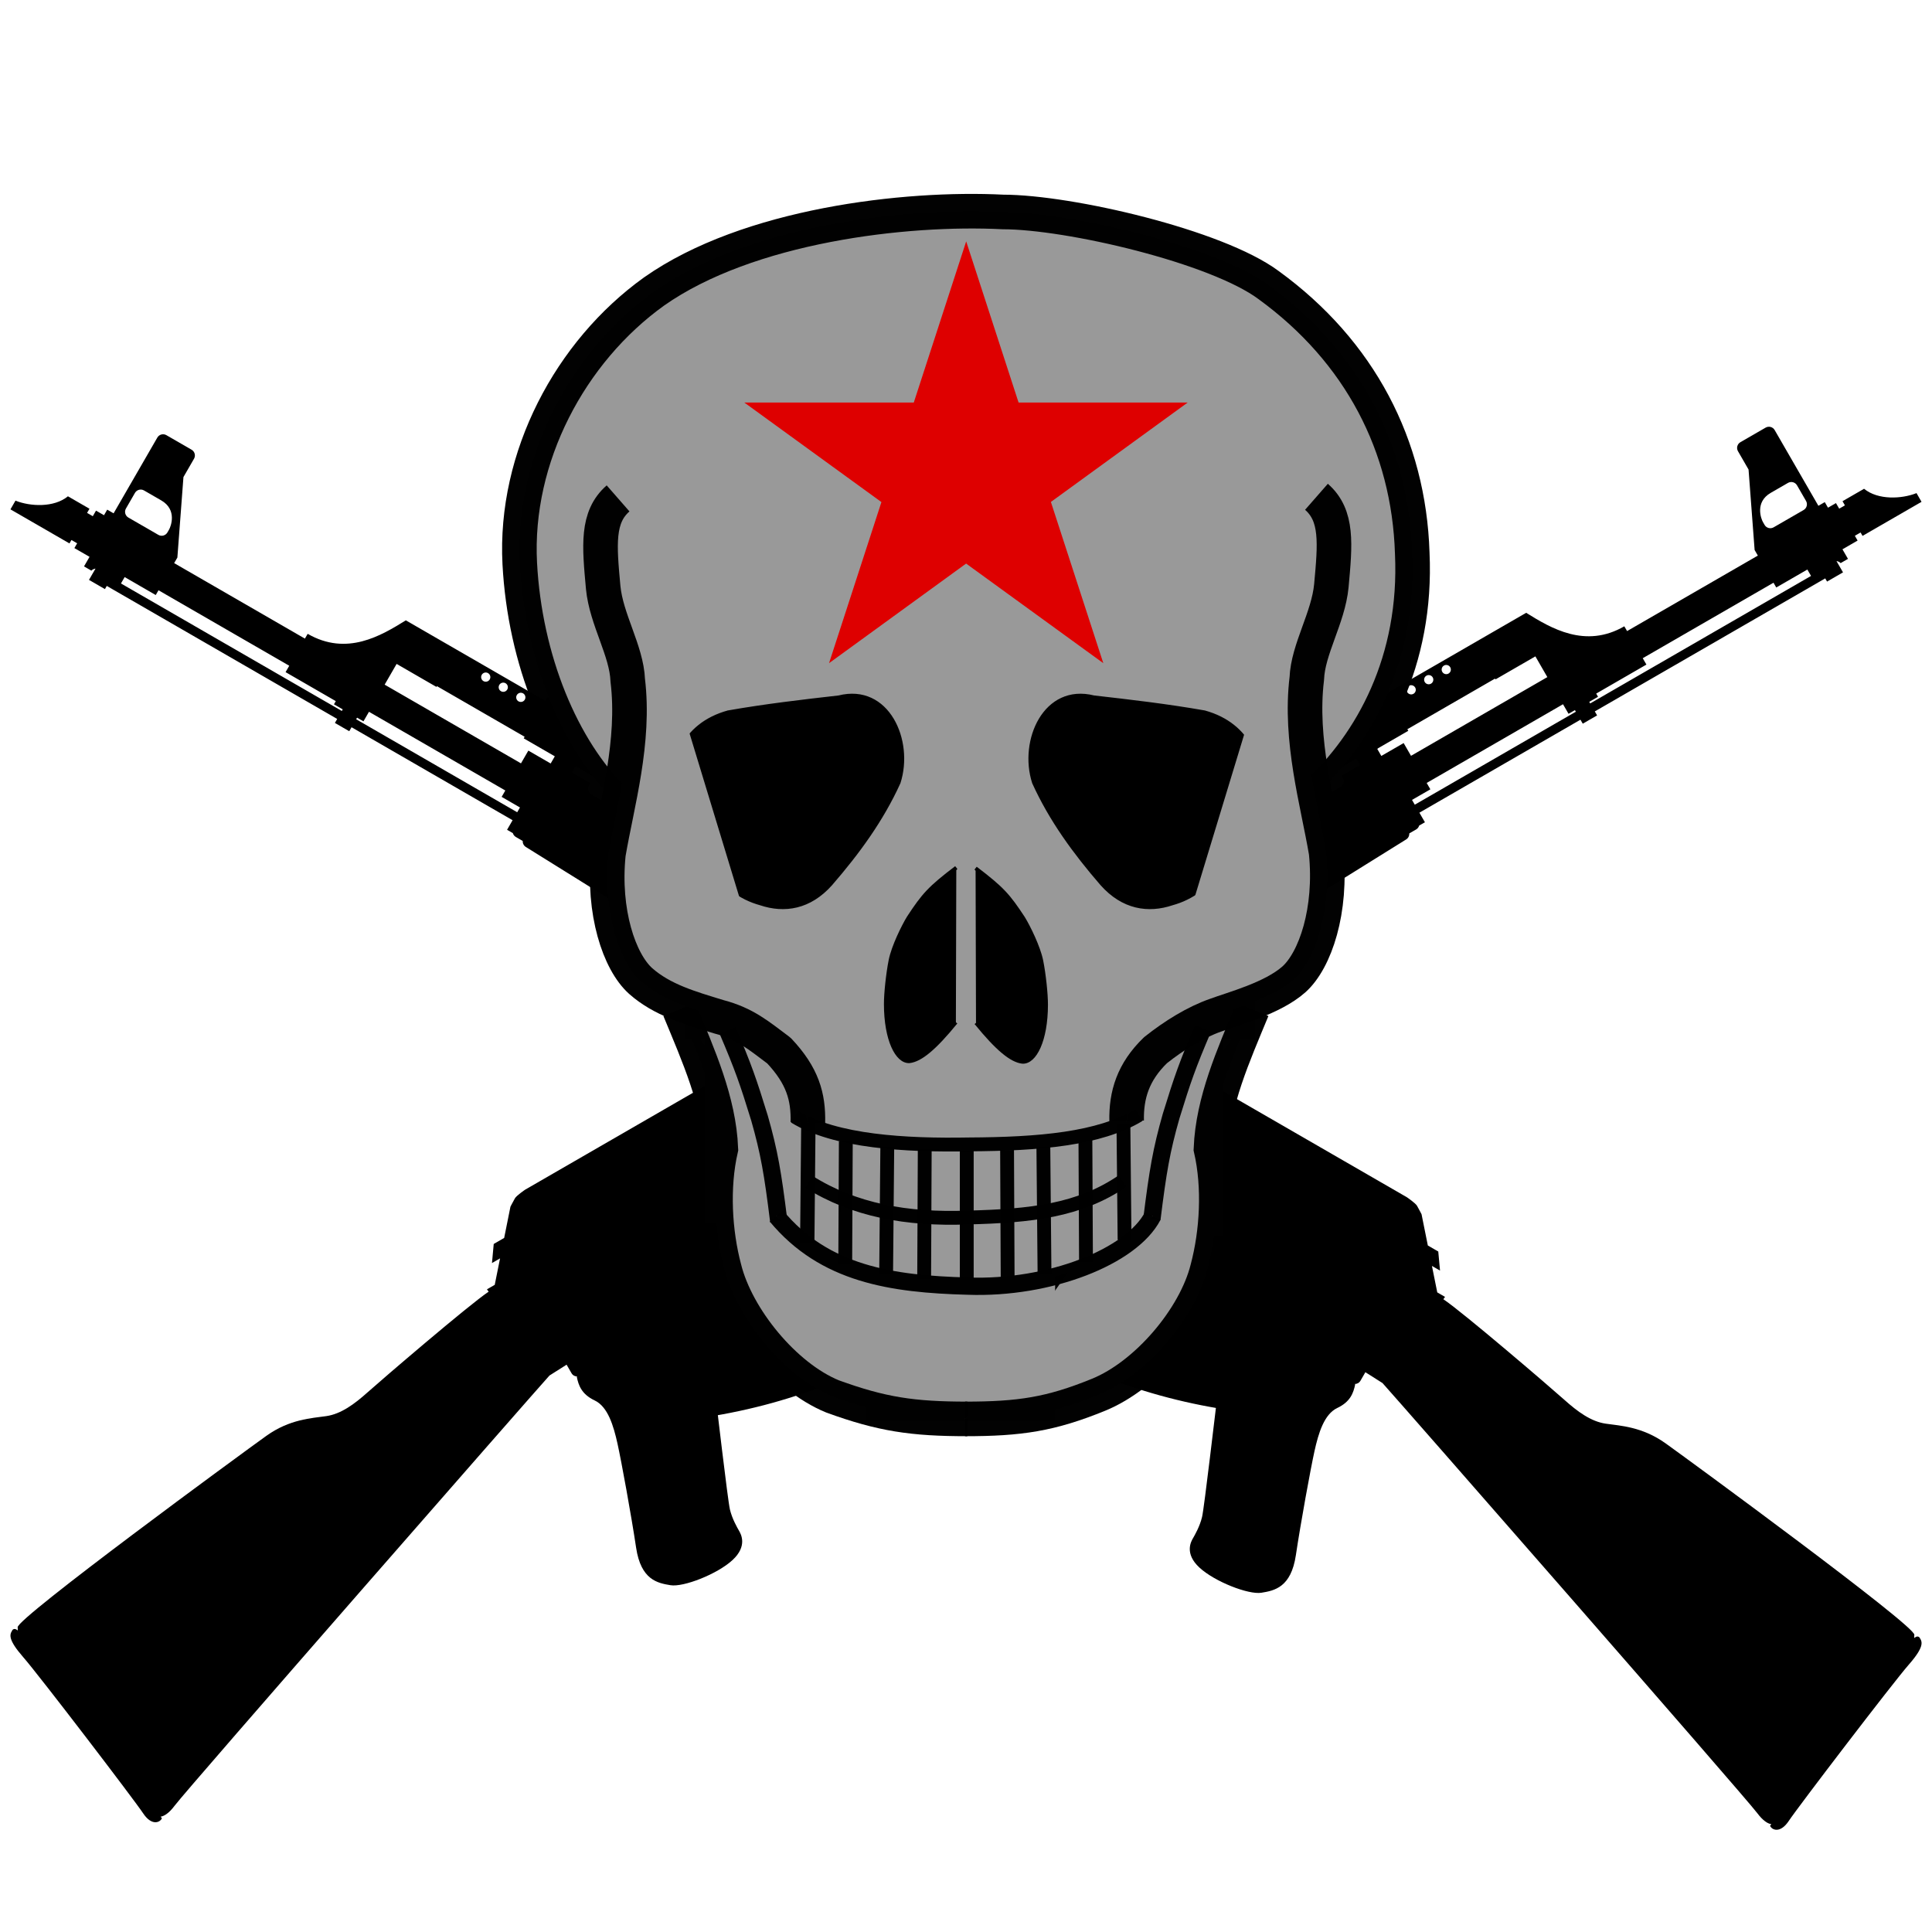 <?xml version="1.0" encoding="UTF-8" standalone="no"?>
<!-- Created with Inkscape (http://www.inkscape.org/) -->
<svg
    xmlns:inkscape="http://www.inkscape.org/namespaces/inkscape"
    xmlns:rdf="http://www.w3.org/1999/02/22-rdf-syntax-ns#"
    xmlns="http://www.w3.org/2000/svg"
    xmlns:sodipodi="http://sodipodi.sourceforge.net/DTD/sodipodi-0.dtd"
    xmlns:i="http://ns.adobe.com/AdobeIllustrator/10.0/"
    xmlns:ns1="http://sozi.baierouge.fr"
    xmlns:cc="http://creativecommons.org/ns#"
    xmlns:xlink="http://www.w3.org/1999/xlink"
    xmlns:dc="http://purl.org/dc/elements/1.1/"
    id="svg2"
    sodipodi:docname="aplf_insignia.svg"
    inkscape:export-filename="C:\Users\Buschmann\Downloads\aplf_insignia.png"
    viewBox="0 0 1024 1024"
    inkscape:export-xdpi="11.25"
    version="1.1"
    inkscape:export-ydpi="11.25"
    inkscape:version="0.48.5 r10040"
  >
  <sodipodi:namedview
      id="base"
      bordercolor="#666666"
      inkscape:pageshadow="2"
      inkscape:window-y="-8"
      pagecolor="#ffffff"
      inkscape:window-height="988"
      inkscape:window-maximized="1"
      inkscape:zoom="0.35"
      inkscape:window-x="1272"
      showgrid="false"
      borderopacity="1.0"
      inkscape:current-layer="layer1"
      inkscape:cx="1495.1073"
      inkscape:cy="947.69736"
      inkscape:window-width="1680"
      inkscape:pageopacity="0"
      inkscape:document-units="px"
  />
  <g
      id="layer1"
      inkscape:label="Ebene 1"
      inkscape:groupmode="layer"
      transform="translate(0 -28.362)"
    >
    <path
        id="path4131"
        style="fill:#000000"
        inkscape:connector-curvature="0"
        d="m1017.6 896.55c-0.812-1.229-2.01-0.876-3.006-0.008-0.024-0.526-0.017-1.087 0.047-1.7 0.506-4.78-119.49-92.649-131.85-101.48-12.369-8.831-23.928-9.307-31.728-10.43-7.803-1.126-14.922-6.361-21.976-12.688-6.786-6.086-53.409-46.122-64.08-53.273l0.897-1.235-4.127-2.383-2.82-14.024 4.283 2.473-0.928-10.114-5.533-3.195-3.332-16.573s-0.771-1.536-2.364-4.407c-0.817-1.473-5.403-4.585-5.403-4.585l-235.79-136.13 4.636-8.03c-0.614-0.354-1.192-0.694-1.786-1.039-0.042-0.785-0.411-1.555-1.288-2.293l0.18 0.104c0.272 0.157 0.617 0.062 0.773-0.208l0.568-0.983 1.327 0.766c0.734 0.424 1.673 0.173 2.099-0.564l1.243-2.153 4.859 2.805 2.684-4.649-4.388 0.283-0.61 1.057-1.952-1.127c-0.043-0.481-0.283-0.938-0.733-1.198l-5.84-3.372c-0.452-0.261-0.966-0.24-1.406-0.037l-38.228-22.071c0.27-1.48-0.38-3.031-1.758-3.827-1.531-0.884-3.436-0.535-4.565 0.741l-15.405-8.894c-1.68-0.97-3.828-0.393-4.799 1.288l-4.098 7.098-6.34-3.66 0.682-1.181c0.97-1.68 0.395-3.829-1.285-4.799l-3.878-2.239c-0.11-1.085-0.713-2.103-1.73-2.69l-110.39-59.23c-1.353-0.781-2.998-0.546-4.098 0.446l-2.614-1.509c-1.68-0.97-3.828-0.393-4.799 1.288l-0.194 0.336-16.498-9.525-1.22 2.114-73.951-42.696c-13.171 8.172-31.315 19.106-52.021 7.151l-1.464 2.535-69.307-40.014 1.708-2.959 3.217-42.654 5.599-9.698c0.97-1.68 0.394-3.826-1.288-4.797l-13.355-7.71c-1.68-0.97-3.827-0.396-4.796 1.284l-23.178 40.145-3.381-1.952-1.708 2.959-4.226-2.44-1.708 2.959-3.034-1.752 1.272-2.204-11.418-6.592c-7.463 6.114-19.987 5.362-27.571 2.394-0.077-0.029-0.136-0.087-0.207-0.13l-2.688 4.655 31.271 18.054 1.046-1.812 3.034 1.752-1.464 2.535 8.03 4.636-2.928 5.071 3.89 2.246c0.551-0.58 1.325-0.939 2.201-1.085l-3.459 5.991 8.452 4.88 0.976-1.69 122.13 70.509-1.22 2.114 7.606 4.392 1.22-2.114 85.36 49.283-2.928 5.071 3.058 1.766c0.245 0.838 0.794 1.585 1.609 2.056l3.631 2.097c-0.073 1.281 0.549 2.557 1.737 3.243 0 0 98.109 61.165 104.45 64.824 6.34 3.66 13.702 8.474 17.016 11.516 3.315 3.039 14.796 15.722 18.846 19.259 4.051 3.54 11.572 7.886 11.572 7.886 1.681 0.971 3.83 0.394 4.8-1.286l0.685-1.186 8.366 4.83c1.68 0.97 3.826 0.397 4.796-1.284l-0.043 0.073 54.495 34.499c-34.25 43.129-86.456 82.621-177.37 89.522l0.722 17.286 2.126 51.031 0.379 9.048c108.76-2.358 182.9-53.362 227.77-108.37l7.384 4.263 3.416-5.916 3.938 2.273-10.617 18.39c-0.97 1.68-0.394 3.826 1.286 4.796l0.497 0.287-4.473 17.139 2.602 0.375 5.075-11.72 2.89-2.274 8.154 4.708c-0.444 7.415 1.883 15.743 10.522 20.722 9.681 5.589 24.636 14.788 31.025 18.477 6.427 3.671 13.819 2.448 23.631-2.719 2.318 6.274 3.938 12.816 2.728 22.445-1.254 9.98-7.171 61.217-8.343 66.175-1.173 4.957-3.857 9.607-4.833 11.297-0.976 1.69-4.636 8.03 3.441 15.51 8.076 7.479 26.02 14.46 32.866 13.341 6.845-1.118 15.687-2.775 18.245-19.89 2.559-17.117 7.77-45.662 9.868-55.155 2.101-9.491 5.11-19.588 12.087-22.883 6.974-3.297 8.569-8.013 9.498-12.547l-0.32-0.147c1.233 0.017 2.44-0.599 3.1-1.743l2.61-4.52 9.076 5.747c7.585 8.325 191.92 218.98 198.6 227.91 3.05 4.077 5.562 5.599 7.492 5.904-0.231 0.285-0.46 0.571-0.683 0.843 0.958 2.244 5.428 4.258 10-2.679 4.569-6.94 55.342-73.411 63.556-82.756 8.171-9.334 7.205-11.993 5.838-14.063zm-946.06-606.95c0.97-1.68 3.118-2.257 4.8-1.286l9.121 5.266c8.542 4.932 5.115 13.792 4.145 15.473l-0.875 1.516c-0.97 1.68-3.115 2.255-4.796 1.284l-15.889-9.173c-1.681-0.971-2.258-3.117-1.288-4.797l4.793-8.302zm436.91 222.12l0.962 0.556-0.568 0.983c-0.156 0.27-0.063 0.618 0.209 0.775l0.165 0.095c-1.028-0.373-1.851-0.33-2.533-0.016-12.255-7.468-19.808-13.51-26.645-23.44l29.09 16.795-1.243 2.153c-0.433 0.751-0.171 1.683 0.55 2.099zm-231.19-115.86c1.166 0.673 1.565 2.167 0.893 3.332-0.674 1.168-2.165 1.566-3.332 0.893-1.166-0.673-1.567-2.164-0.893-3.332 0.691-1.162 2.168-1.571 3.339-0.895zm-9.292-5.365c1.166 0.673 1.565 2.167 0.893 3.332-0.674 1.168-2.165 1.566-3.332 0.893-1.168-0.674-1.569-2.165-0.894-3.333 0.676-1.171 2.168-1.571 3.339-0.895zm-9.292-5.365c1.166 0.673 1.565 2.167 0.893 3.332-0.674 1.168-2.165 1.566-3.332 0.893-1.166-0.673-1.567-2.164-0.893-3.332 0.676-1.171 2.168-1.571 3.339-0.895zm-48.462-4.881 21.129 12.199 0.244-0.422 46.483 26.837-0.487 0.844 16.481 9.516-2.196 3.804-11.832-6.831-3.904 6.761-72.261-41.72 6.336-10.974zm-146.1-42.64 1.952-3.381 16.481 9.516 1.464-2.535 69.304 40.012-1.952 3.381 26.622 15.37-0.976 1.69 4.648 2.683-0.488 0.845-117.07-67.589zm124.66 71.974 0.488-0.845 3.381 1.952 2.928-5.071 72.261 41.72-1.952 3.381 9.72 5.612-1.464 2.535-85.372-49.29zm214.28 87.524c-0.971 1.681-3.117 2.254-4.796 1.284l-28.568-16.493c-1.68-0.97-2.257-3.115-1.286-4.796l0.682-1.181-21.551-12.442-0.682 1.181c-0.971 1.681-3.117 2.254-4.796 1.284l-28.566-16.493c-1.681-0.971-2.259-3.115-1.288-4.797l0.682-1.181-9.719-5.611 1.954-3.384 9.719 5.611 0.927-1.605c0.97-1.68 3.118-2.257 4.8-1.286l28.566 16.493c1.68 0.97 2.254 3.119 1.285 4.799l-0.927 1.605 21.551 12.442 0.927-1.605c0.97-1.68 3.118-2.257 4.798-1.287l28.568 16.493c1.68 0.97 2.254 3.119 1.285 4.799l-0.927 1.605 3.381 1.952-1.954 3.384-3.381-1.952-0.685 1.186zm238.48 242.87c-9.723 5.213-15.726 5.903-20.468 3.127-6.288-3.631-21.274-12.843-31.027-18.474-7.127-4.12-8.99-10.805-8.546-17.26 0.463-0.293 0.873-0.687 1.167-1.196l16.83-29.15 25.273 15.998-0.401 2.403 7.785 5.059c1.542 7.087-1.339 15.004-3.468 17.717-2.13 2.715-11.73 8.239-21.086 5.293-4.29-1.35-4.622 1.385-0.374 2.6 7.737 2.213 19.36 1.6 25.442-5.03s8.86-5.591 12.129-5.393c1.377 0.083 4.291 0.344 7.305 0.136l-5.699 10.089c-0.632 1.424 0.462 2.803 2.141 3.772 0 0-4.601 0.162-5.82 2.274-0.982 1.735-2.152 3.762-1.173 8.03z"
    />
    <path
        id="path4131-7"
        style="fill:#000000"
        inkscape:connector-curvature="0"
        d="m6.399 892.55c0.812-1.229 2.01-0.876 3.006-0.008 0.024-0.526 0.017-1.087-0.047-1.7-0.506-4.78 119.49-92.649 131.85-101.48 12.369-8.831 23.928-9.307 31.728-10.43 7.803-1.126 14.922-6.361 21.976-12.688 6.787-6.086 53.409-46.122 64.08-53.273l-0.897-1.235 4.127-2.383 2.82-14.024-4.283 2.473 0.928-10.114 5.533-3.195 3.332-16.573s0.771-1.536 2.364-4.407c0.817-1.473 5.403-4.585 5.403-4.585l235.79-136.13-4.636-8.03c0.614-0.354 1.192-0.694 1.786-1.039 0.042-0.785 0.411-1.555 1.288-2.293l-0.18 0.104c-0.272 0.157-0.617 0.062-0.773-0.208l-0.568-0.983-1.327 0.766c-0.734 0.424-1.673 0.173-2.099-0.564l-1.243-2.153-4.859 2.805-2.684-4.649 4.388 0.283 0.61 1.057 1.952-1.127c0.043-0.481 0.283-0.938 0.733-1.198l5.84-3.372c0.452-0.261 0.966-0.24 1.406-0.037l38.228-22.071c-0.27-1.48 0.38-3.031 1.758-3.827 1.531-0.884 3.436-0.535 4.565 0.741l15.405-8.894c1.68-0.97 3.828-0.393 4.799 1.288l4.098 7.098 6.34-3.66-0.682-1.181c-0.97-1.68-0.395-3.829 1.285-4.799l3.878-2.239c0.11-1.085 0.713-2.103 1.73-2.69l110.39-59.221c1.353-0.781 2.998-0.546 4.098 0.446l2.614-1.509c1.68-0.97 3.828-0.393 4.799 1.288l0.194 0.336 16.498-9.525 1.22 2.114 73.951-42.696c13.171 8.172 31.315 19.106 52.02 7.151l1.464 2.535 69.307-40.014-1.708-2.959-3.217-42.654-5.599-9.698c-0.97-1.68-0.394-3.826 1.288-4.797l13.354-7.71c1.68-0.97 3.827-0.396 4.796 1.284l23.178 40.145 3.381-1.952 1.708 2.959 4.226-2.44 1.708 2.959 3.034-1.752-1.272-2.204 11.418-6.592c7.463 6.114 19.987 5.362 27.571 2.394 0.078-0.029 0.136-0.087 0.207-0.13l2.688 4.655-31.271 18.054-1.046-1.812-3.034 1.752 1.464 2.535-8.03 4.636 2.928 5.071-3.89 2.246c-0.551-0.58-1.325-0.939-2.202-1.085l3.459 5.991-8.452 4.88-0.976-1.69-122.13 70.509 1.22 2.114-7.606 4.392-1.22-2.114-85.36 49.283 2.928 5.071-3.058 1.766c-0.245 0.838-0.794 1.585-1.609 2.056l-3.631 2.097c0.073 1.281-0.549 2.557-1.737 3.243 0 0-98.11 61.165-104.45 64.824-6.34 3.66-13.702 8.474-17.016 11.516-3.315 3.039-14.796 15.722-18.846 19.259-4.051 3.54-11.572 7.886-11.572 7.886-1.681 0.971-3.83 0.394-4.8-1.286l-0.685-1.186-8.366 4.83c-1.68 0.97-3.826 0.397-4.796-1.284l0.043 0.073-54.495 34.499c34.25 43.129 86.456 82.621 177.37 89.522l-0.722 17.286-2.126 51.031-0.379 9.048c-108.77-2.37-182.91-53.37-227.78-108.37l-7.384 4.263-3.416-5.916-3.938 2.273 10.617 18.39c0.97 1.68 0.394 3.826-1.286 4.796l-0.497 0.287 4.473 17.139-2.602 0.375-5.075-11.72-2.89-2.274-8.154 4.708c0.444 7.415-1.883 15.743-10.522 20.722-9.681 5.589-24.636 14.788-31.025 18.477-6.427 3.671-13.819 2.448-23.631-2.719-2.318 6.274-3.938 12.816-2.728 22.445 1.254 9.98 7.171 61.217 8.343 66.175 1.173 4.957 3.857 9.607 4.833 11.297 0.976 1.69 4.636 8.03-3.441 15.51-8.076 7.479-26.02 14.46-32.866 13.341-6.845-1.118-15.687-2.775-18.245-19.89-2.559-17.117-7.77-45.662-9.868-55.155-2.101-9.491-5.11-19.588-12.087-22.883-6.974-3.297-8.569-8.013-9.498-12.547l0.32-0.147c-1.233 0.017-2.44-0.599-3.1-1.743l-2.61-4.52-9.076 5.747c-7.585 8.325-191.92 218.98-198.6 227.91-3.05 4.077-5.562 5.599-7.492 5.904 0.231 0.285 0.46 0.571 0.683 0.843-0.958 2.244-5.428 4.258-10-2.679-4.569-6.94-55.342-73.411-63.556-82.756-8.14-9.32-7.173-11.98-5.806-14.05zm946.06-606.95c-0.97-1.68-3.118-2.257-4.8-1.286l-9.121 5.266c-8.542 4.932-5.115 13.792-4.145 15.473l0.875 1.516c0.97 1.68 3.115 2.255 4.796 1.284l15.888-9.173c1.681-0.971 2.258-3.117 1.288-4.797l-4.793-8.302zm-436.91 222.12l-0.962 0.556 0.568 0.983c0.156 0.27 0.063 0.618-0.209 0.775l-0.165 0.095c1.028-0.373 1.851-0.33 2.533-0.016 12.255-7.468 19.808-13.51 26.645-23.44l-29.09 16.795 1.243 2.153c0.433 0.751 0.171 1.683-0.55 2.099zm231.19-115.86c-1.166 0.673-1.565 2.167-0.893 3.332 0.674 1.168 2.165 1.566 3.332 0.893 1.167-0.673 1.567-2.164 0.893-3.332-0.691-1.162-2.168-1.571-3.339-0.895zm9.292-5.365c-1.166 0.673-1.565 2.167-0.893 3.332 0.674 1.168 2.165 1.566 3.332 0.893 1.168-0.674 1.569-2.165 0.894-3.333-0.676-1.171-2.168-1.571-3.339-0.895zm9.292-5.365c-1.166 0.673-1.565 2.167-0.893 3.332 0.674 1.168 2.165 1.566 3.332 0.893 1.166-0.673 1.567-2.164 0.893-3.332-0.676-1.171-2.168-1.571-3.339-0.895zm48.462-4.881-21.129 12.199-0.243-0.422-46.483 26.837 0.487 0.844-16.481 9.516 2.196 3.804 11.832-6.831 3.904 6.761 72.261-41.72-6.336-10.974zm146.1-42.64-1.952-3.381-16.482 9.516-1.464-2.535-69.304 40.012 1.952 3.381-26.622 15.37 0.976 1.69-4.648 2.683 0.488 0.845 117.07-67.589zm-124.66 71.974-0.488-0.845-3.381 1.952-2.928-5.071-72.261 41.72 1.952 3.381-9.72 5.612 1.464 2.535 85.372-49.29zm-214.28 87.524c0.971 1.681 3.117 2.254 4.796 1.284l28.568-16.493c1.68-0.97 2.257-3.115 1.286-4.796l-0.682-1.181 21.551-12.442 0.682 1.181c0.971 1.681 3.117 2.254 4.796 1.284l28.566-16.493c1.681-0.971 2.259-3.115 1.288-4.797l-0.682-1.181 9.719-5.611-1.954-3.384-9.719 5.611-0.926-1.605c-0.97-1.68-3.118-2.257-4.8-1.286l-28.566 16.493c-1.68 0.97-2.254 3.119-1.284 4.799l0.926 1.605-21.551 12.442-0.926-1.605c-0.97-1.68-3.118-2.257-4.798-1.287l-28.568 16.493c-1.68 0.97-2.254 3.119-1.285 4.799l0.927 1.605-3.381 1.952 1.954 3.384 3.381-1.952 0.685 1.186zm-238.47 242.87c9.723 5.213 15.726 5.903 20.468 3.127 6.288-3.631 21.274-12.843 31.027-18.474 7.127-4.12 8.99-10.805 8.546-17.26-0.463-0.293-0.873-0.687-1.167-1.196l-16.83-29.15-25.273 15.998 0.401 2.403-7.785 5.059c-1.542 7.087 1.339 15.004 3.468 17.717 2.13 2.715 11.73 8.239 21.086 5.293 4.29-1.35 4.622 1.385 0.374 2.6-7.737 2.213-19.36 1.6-25.442-5.03s-8.86-5.591-12.129-5.393c-1.377 0.083-4.291 0.344-7.305 0.136l5.699 10.089c0.632 1.424-0.462 2.803-2.141 3.772 0 0 4.601 0.162 5.82 2.274 0.982 1.735 2.152 3.762 1.173 8.03z"
    />
    <rect
        id="rect4036"
        style="fill:#999999"
        height="337.66"
        width="100.23"
        y="444.17"
        x="459.01"
    />
    <rect
        id="rect4072"
        style="fill:#999999"
        height="186.37"
        width="302.05"
        y="392.76"
        x="363.07"
    />
    <rect
        id="rect4074"
        style="fill:#999999"
        height="103.63"
        width="109.25"
        y="572.7"
        x="373.52"
    />
    <path
        id="path584"
        d="m506.86 488.22c-14.226 10.809-17.393 14.446-25.254 26.413-2.845 4.62-8.154 15.414-9.606 22.644-1.452 7.245-2.537 17.745-2.522 23.318 0.016 18.845 6.013 30.666 12.568 30.255 5.852-0.675 13.302-6.776 24.594-20.649"
        style="fill-rule:evenodd;stroke:#000000;stroke-width:1.467pt;stroke-opacity:.991;fill:#000000"
        inkscape:connector-curvature="0"
    />
    <path
        id="path585"
        d="m517.08 488.53c14.226 10.809 17.393 14.446 25.254 26.413 2.845 4.62 8.154 15.414 9.606 22.644 1.452 7.245 2.537 17.745 2.522 23.318-0.016 18.845-6.013 30.666-12.568 30.255-5.852-0.675-13.302-6.776-24.594-20.649"
        style="stroke-linejoin:bevel;stroke-opacity:.991;fill-rule:evenodd;stroke:#000000;stroke-width:1.467pt;fill:#000000"
        inkscape:connector-curvature="0"
    />
    <path
        id="path573"
        d="m325.89 452.8c-28.07-27.278-47.678-74.633-50.406-125.76-2.948-56.345 26.721-112.3 71.187-144.19 49.819-35.065 133.12-44.762 184.9-42.146 35.08 0.025 113.23 18.215 140.82 38.758 48.382 35.183 74.325 85.119 76.129 142.04 2.655 57.166-21.426 100.71-50.904 127.9"
        style="stroke-linejoin:round;stroke-opacity:.991;stroke:#000000;stroke-linecap:round;stroke-width:18.332;fill:#999999"
        inkscape:connector-curvature="0"
    />
    <path
        id="path613"
        d="m360.09 563.38c10.178 24.624 20.957 48.631 21.984 73.871-4.678 20.341-3.256 44.363 1.833 63.487 6.511 26.251 31.942 57.386 57.386 67.77 26.046 9.459 42.325 11.908 71.421 11.908"
        style="stroke:#000000;stroke-width:18.332;stroke-opacity:.991;fill:#999999"
        inkscape:connector-curvature="0"
    />
    <rect
        id="rect4076"
        style="fill:#999999"
        height="108.27"
        width="91.479"
        y="575"
        x="556.9"
    />
    <path
        id="path614"
        d="m663.81 563.38c-10.178 24.624-20.957 48.631-21.984 73.871 4.678 20.341 3.256 44.363-1.833 63.487-6.511 26.251-32.25 56.477-57.694 66.86-25.43 10.369-41.709 12.818-70.805 12.818"
        style="stroke:#000000;stroke-width:18.332;stroke-opacity:.991;fill:#999999"
        inkscape:connector-curvature="0"
    />
    <path
        id="path586"
        d="m385.98 405.87c19.74-3.461 38.864-5.69 58.604-7.934 25.841-6.511 38.878 22.996 31.751 45.185-8.961 19.74-21.573 37.031-36.019 53.72-11.19 12.612-24.536 14.651-37.251 10.369-10.251-2.845-19.74-9.151-29.918-23.802-4.473-12.612-8.33-19.139-14.035-34.801-4.473-14.446 2.493-36.077 26.867-42.736z"
        style="fill-rule:evenodd;stroke:#000000;stroke-width:1.467pt;stroke-opacity:.991;fill:#000000"
        inkscape:connector-curvature="0"
    />
    <path
        id="path587"
        d="m638.35 405.87c-19.74-3.461-38.864-5.69-58.604-7.934-25.841-6.511-38.878 22.996-31.751 45.185 8.961 19.74 21.573 37.031 36.019 53.72 11.19 12.612 24.536 14.651 37.251 10.369 10.251-2.845 19.74-9.151 29.918-23.802 4.473-12.612 8.33-19.139 14.035-34.801 4.473-14.446-2.493-36.077-26.867-42.736z"
        style="fill-rule:evenodd;stroke:#000000;stroke-width:1.467pt;stroke-opacity:.991;fill:#000000"
        inkscape:connector-curvature="0"
    />
    <path
        id="path611"
        d="m385.62 574.48c8.345 19.564 10.926 26.999 16.939 46.519 5.133 18.024 7.025 29.023 10.193 54.644"
        style="stroke:#000000;stroke-width:9.166;stroke-opacity:.991;fill:#999999"
        inkscape:connector-curvature="0"
    />
    <path
        id="path612"
        d="m637.66 573.4c-8.345 19.564-10.926 26.999-16.939 46.519-5.133 18.024-7.025 29.023-10.193 54.644"
        style="stroke:#000000;stroke-width:9.166;stroke-opacity:.991;fill:#999999"
        inkscape:connector-curvature="0"
    />
    <path
        id="path588"
        style="stroke:#000000;stroke-width:7.333;stroke-opacity:.991;fill:#999999"
        inkscape:connector-curvature="0"
        d="m421.24 620.24c21.573 13.243 58.897 15.282 92.32 14.68 37.251-0.191 69.119-2.874 90.061-15.546"
    />
    <path
        id="path609"
        d="m411.52 672.9c25.474 30.724 61.023 36.063 101.46 37.133 43.278 1.584 86.762-15.619 97.981-37.133"
        style="stroke:#000000;stroke-width:9.166;stroke-opacity:.991;fill:#999999"
        inkscape:connector-curvature="0"
    />
    <path
        id="path608"
        style="stroke:#000000;stroke-width:7.333;stroke-opacity:.991;fill:#999999"
        inkscape:connector-curvature="0"
        d="m428.8 654.78c23.802 14.974 51.814 20.107 84.063 18.889 33.511-0.821 59.176-3.637 82.127-19.315"
    />
    <path
        id="path589"
        style="stroke:#000000;stroke-width:7.602;stroke-opacity:.991;fill:#999999"
        inkscape:connector-curvature="0"
        d="m428.46 622.37-0.601 64.956"
    />
    <path
        id="path592"
        style="stroke:#000000;stroke-width:7.333;stroke-opacity:.991;fill:#999999"
        inkscape:connector-curvature="0"
        d="m448.3 633.29-0.308 64.705"
    />
    <path
        id="path593"
        style="stroke:#000000;stroke-width:7.333;stroke-opacity:.991;fill:#999999"
        inkscape:connector-curvature="0"
        d="m470.28 636.04-0.616 67.77"
    />
    <path
        id="path594"
        style="stroke:#000000;stroke-width:7.333;stroke-opacity:.991;fill:#999999"
        inkscape:connector-curvature="0"
        d="m490.13 637.56-0.308 68.679"
    />
    <path
        id="path595"
        style="stroke:#000000;stroke-width:7.333;stroke-opacity:.991;fill:#999999"
        inkscape:connector-curvature="0"
        d="m512.4 638.18v68.679"
    />
    <path
        id="path598"
        style="stroke:#000000;stroke-width:7.333;stroke-opacity:.991;fill:#999999"
        inkscape:connector-curvature="0"
        d="m533.77 637.87 0.308 68.679"
    />
    <path
        id="path599"
        style="stroke:#000000;stroke-width:7.333;stroke-opacity:.991;fill:#999999"
        inkscape:connector-curvature="0"
        d="m553 636.04 0.616 67.462"
    />
    <path
        id="path604"
        style="stroke:#000000;stroke-width:7.333;stroke-opacity:.991;fill:#999999"
        inkscape:connector-curvature="0"
        d="m575.29 632.37 0.308 64.719"
    />
    <path
        id="path606"
        style="stroke:#000000;stroke-width:7.333;stroke-opacity:.991;fill:#999999"
        inkscape:connector-curvature="0"
        d="m595.44 624.44 0.601 61.053"
    />
    <path
        id="path580"
        d="m327.59 292.52c-11.366 9.943-9.929 24.888-7.89 47.209 1.628 16.953 12.436 33.643 13.008 49.13 3.974 32.675-5.69 65.364-10.237 92.071-3.124 30.695 5.69 57.137 17.056 67.359 11.366 10.09 26.046 14.27 41.46 18.977 14.006 3.652 21.265 10.031 31.868 17.936 12.612 13.39 15.634 24.477 15.34 38.116"
        style="stroke-linejoin:round;stroke:#000000;stroke-width:18.332;stroke-opacity:.991;fill:#999999"
        inkscape:connector-curvature="0"
    />
    <path
        id="path581"
        d="m697.75 291.67c11.366 9.943 9.929 24.888 7.89 47.209-1.628 16.953-12.436 33.643-13.008 49.13-3.974 32.675 5.69 65.365 10.237 92.071 3.124 30.695-5.69 57.137-17.056 67.359-11.366 10.09-32.176 15.516-41.46 18.977-10.823 3.784-21.881 10.633-31.868 18.537-12.011 11.571-15.634 23.876-15.34 37.515"
        style="stroke-linejoin:round;stroke:#000000;stroke-width:18.332;stroke-opacity:.991;fill:#999999"
        inkscape:connector-curvature="0"
    />
    <path
        id="path4184"
        style="fill:#de0000"
        inkscape:connector-curvature="0"
        d="m394.51 241.72h234.98l-190.08 138.14 72.69-223.57 72.68 223.57z"
    />
  </g
  >
</svg
>
